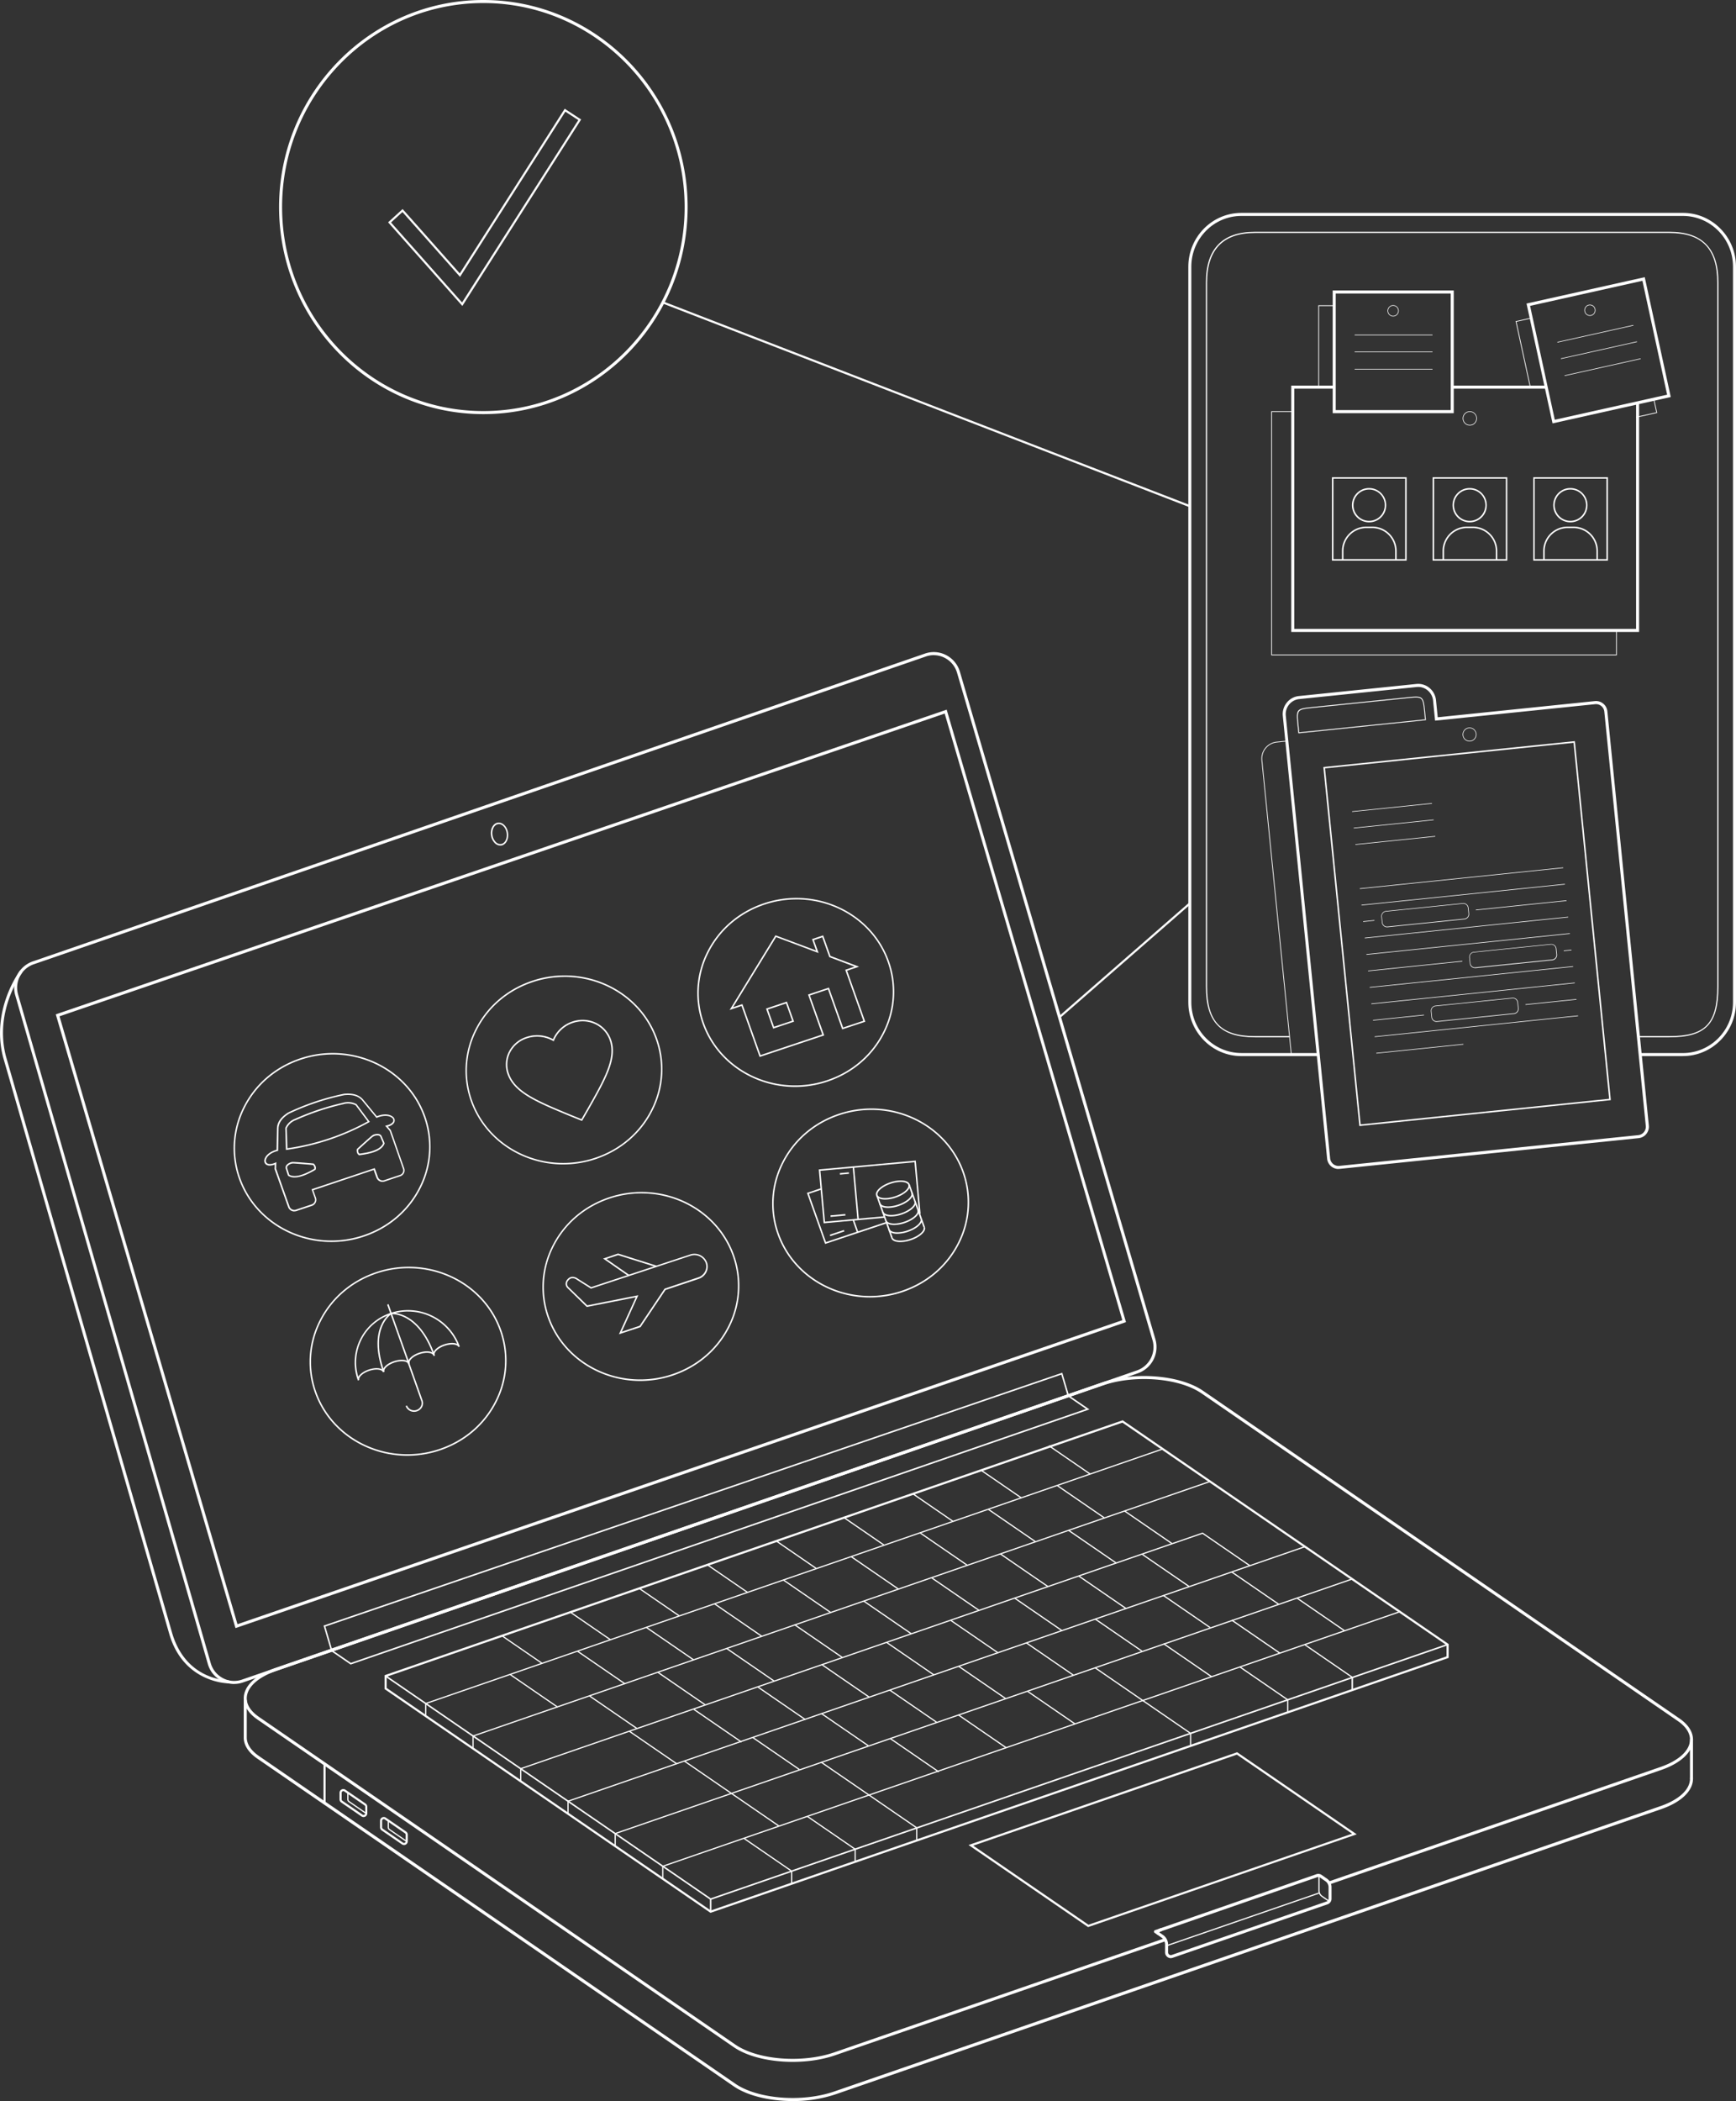 <svg xmlns="http://www.w3.org/2000/svg" viewBox="0 0 1545.98 1870.06"><rect x="0" y="0" width="1545.98" height="1870.06" fill="#333333" stroke="none"/><defs><style>.cls-1{fill:#fff}</style></defs><g id="Calque_2" data-name="Calque 2"><g id="Calque_1-2" data-name="Calque 1"><path d="M255.42 1004.28 256 1022a210.78 210.78 0 0 0 71.45-23.87l-10.7-14.31a14.66 14.66 0 0 0-11-1A227.77 227.77 0 0 0 263.37 997a14.16 14.16 0 0 0-8 7.29m-.76 19.27-.58-19.56.07-.16a15.36 15.36 0 0 1 8.71-8.08 227.27 227.27 0 0 1 42.46-14.2 16.1 16.1 0 0 1 12.11 1.12l.24.2 11.73 15.68-.68.38a212 212 0 0 1-73.33 24.52Zm64.39-.16c-.12 1.63.24 2.75 1.11 3.41 12.33-1.52 19-4.45 21-9.18-.43-1.19-1-2.51-1.49-3.59-.38-.86-.7-1.58-.86-2a2.13 2.13 0 0 0-1.73-1.37 6.82 6.82 0 0 0-5 1.16l-.28.18c-.48.33-8.17 7.19-12.74 11.43m.77 4.83-.2-.14c-1.49-1-2.12-2.67-1.88-5.07v-.26l.19-.18c1.89-1.75 11.33-10.36 13.15-11.72 1-1.09 4-2 6.25-1.56a3.45 3.45 0 0 1 2.72 2.25c.15.42.46 1.12.82 1.93.52 1.18 1.17 2.64 1.62 3.93l.08.24-.09.23c-2.06 5.43-9.19 8.71-22.43 10.32Zm-62.17 17.29c4.44 2.59 11.73.88 22.25-5.24a3.59 3.59 0 0 0-1.15-3.39c-5.8-.56-16.31-1.33-17.43-1.37h-.23a7 7 0 0 0-4.75 2.1 2.18 2.18 0 0 0-.56 2.14c.15.41.38 1.15.66 2 .36 1.16.79 2.54 1.21 3.74m4.74 2.5a10.46 10.46 0 0 1-5.64-1.47l-.2-.13-.08-.22c-.45-1.27-.92-2.77-1.31-4-.26-.85-.49-1.57-.64-2a3.5 3.5 0 0 1 .82-3.45c1.48-1.72 4.5-2.8 6-2.55 2.23 0 15.11 1.1 17.81 1.37h.24l.17.17c2.05 2.08 2 4 1.58 5.19l-.09.24-.21.12c-7.67 4.49-13.76 6.71-18.42 6.71m-16.45-7.76 12 33.82a4.55 4.55 0 0 0 5.59 2.57l14.07-4.71a4.33 4.33 0 0 0 2.54-2.27 3.9 3.9 0 0 0 .21-3l-2.9-8.16 56.3-18.82 2.88 8.12a4.44 4.44 0 0 0 5.6 2.57l14.07-4.7a4.16 4.16 0 0 0 2.59-5.27q-3-8.55-6-17.13-2.91-8.38-5.87-16.74c-.54-.56-1.05-1.18-1.56-1.77s-1.06-1.25-1.62-1.82l-.83-.95 1.15-.28c3.45-.83 5.66-2.3 6.07-4a2.79 2.79 0 0 0-1.11-2.77c-2.21-1.91-7.19-2.68-13.36-.1l-.46.19-12.91-15.68c-3.31-3.77-8.46-5.28-15.64-4.61a216.12 216.12 0 0 0-49.36 16.51c-6 3.74-9.1 8-9.32 12.93l-.37 20.13-.49.13c-6.69 1.69-9.74 5.26-10.32 7.81a2.89 2.89 0 0 0 .77 3c1.43 1.2 4.17 1.06 7.54-.4l1-.45-.11 1.14c-.07.78-.09 1.59-.12 2.39s0 1.56-.1 2.33m16.27 38a5.85 5.85 0 0 1-5.5-3.69l-12.13-34.09v-.16c.08-.78.1-1.58.12-2.38v-1.4c-4.61 1.71-6.93.63-7.92-.21a4.21 4.21 0 0 1-1.22-4.3c.65-2.86 3.87-6.8 10.8-8.69l.35-19.13c.23-5.45 3.51-10 10-14.07a217.14 217.14 0 0 1 49.81-16.66c7.74-.72 13.22.93 16.85 5.06l12.3 14.94c6.91-2.75 12-1.47 14.28.51a4.13 4.13 0 0 1 1.54 4.12c-.29 1.22-1.46 3.38-6 4.73l.9 1c.53.62 1.06 1.24 1.61 1.82l.15.24c2 5.62 4 11.25 5.92 16.89s4 11.42 6 17.12a5.49 5.49 0 0 1-3.43 7l-14.07 4.71a5.78 5.78 0 0 1-7.28-3.4l-2.44-6.87-53.75 18 2.43 6.84a5.32 5.32 0 0 1-.27 4.11 5.72 5.72 0 0 1-3.32 3l-13.86 4.62a5.69 5.69 0 0 1-1.77.28" class="cls-1"/><path d="M296.39 938.56a89.75 89.75 0 0 0-28.47 4.65c-22.59 7.55-40.54 23.19-50.56 44a79.4 79.4 0 0 0-3.38 61.41c15.33 43.1 64.47 65.91 109.57 50.83 22.58-7.54 40.53-23.18 50.55-44a79.36 79.36 0 0 0 3.38-61.41c-12.12-34.09-45.4-55.49-81.09-55.49m-1.31 166.92c-36.24 0-70-21.73-82.36-56.37a80.73 80.73 0 0 1 3.44-62.46c10.18-21.17 28.41-37.06 51.34-44.73 45.77-15.3 95.67 7.88 111.24 51.66a80.75 80.75 0 0 1-3.44 62.47c-10.17 21.18-28.41 37.06-51.34 44.72a90.86 90.86 0 0 1-28.88 4.71M363.32 1167.31a46.76 46.76 0 0 0-14.84 2.42 45 45 0 0 0-29.4 55.8c1.33-2.59 4.89-5.11 9.34-6.6 5.29-1.76 10.25-1.56 12.61.28a6.23 6.23 0 0 1 .36-1c1.28-2.64 4.88-5.23 9.41-6.74 5.33-1.77 10.32-1.56 12.66.32a4.86 4.86 0 0 1 .39-1.08c1.27-2.64 4.87-5.23 9.4-6.74 5.28-1.78 10.25-1.57 12.61.27a4.77 4.77 0 0 1 .37-1c1.27-2.64 4.87-5.23 9.4-6.74s8.89-1.59 11.5-.39a47.87 47.87 0 0 0-43.81-28.77m-44.59 61.48a46.45 46.45 0 0 1 29.35-60.33 49 49 0 0 1 61.41 30l-1.26.46c-.78-2.24-5.87-3.22-12.17-1.12-4.14 1.38-7.52 3.76-8.62 6a2.61 2.61 0 0 0-.23 2.06l.23.66-1.27.43-.32-.6c-.79-2.24-5.87-3.22-12.17-1.12-4.14 1.39-7.52 3.76-8.62 6.06a2.66 2.66 0 0 0-.24 2.06l.24.65-1.27.43-.38-.57c-.8-2.24-5.88-3.22-12.18-1.12-4.13 1.38-7.52 3.75-8.62 6a2.65 2.65 0 0 0-.23 2.06l-1.26.46h-.1c-.79-2.24-5.87-3.22-12.17-1.12-4.14 1.38-7.52 3.76-8.62 6a2.64 2.64 0 0 0-.24 2Z" class="cls-1"/><path d="M341.1 1221.31c-14.16-39.82 6.63-52.69 6.84-52.81l.68 1.17c-.21.12-20 12.49-6.26 51.18Z" class="cls-1"/><path d="M385.94 1206.32c-13.78-38.73-37.26-36.61-37.5-36.59l-.15-1.35c.24 0 24.76-2.3 38.91 37.49Z" class="cls-1"/><path d="m363.48 1213.84-15.84-44.52 1.26-.47 15.84 44.52-1.26.47zM344.76 1161.2l2.88 8.11 1.26-.46-2.88-8.1-1.26.45z" class="cls-1"/><path d="M368.74 1256.63a7.92 7.92 0 0 1-7.51-5.15l1.26-.46a6.77 6.77 0 0 0 12.34.52 6.11 6.11 0 0 0 .25-4.69l-11.72-33 1.26-.45 11.72 33a7.39 7.39 0 0 1-.31 5.74 8.14 8.14 0 0 1-7.29 4.5" class="cls-1"/><path d="M364 1128.79a89.63 89.63 0 0 0-28.46 4.64C313 1141 295 1156.62 285 1177.47a79.4 79.4 0 0 0-3.37 61.41c15.32 43.1 64.48 65.9 109.55 50.83 22.59-7.55 40.54-23.19 50.56-44a79.36 79.36 0 0 0 3.38-61.41c-12.12-34.09-45.4-55.48-81.09-55.48m-1.3 166.92c-36.25 0-70.05-21.74-82.36-56.37a80.71 80.71 0 0 1 3.43-62.47c10.18-21.17 28.41-37.06 51.35-44.72 45.76-15.3 95.66 7.87 111.23 51.66a80.72 80.72 0 0 1-3.43 62.46c-10.18 21.18-28.41 37.06-51.35 44.73a91.17 91.17 0 0 1-28.87 4.71M559.61 1135.8l-22.52-15.62 13.33-4.46.21.06 34.07 10.72-.39 1.3-33.88-10.66-10.36 3.46 20.3 14.08-.76 1.12z" class="cls-1"/><path d="m568.46 1152.83-14.77 32.5 15.95-5.34 22.15-33 .21-.07 29.75-10a10.53 10.53 0 0 0 6.22-5.41 9.71 9.71 0 0 0 .41-7.51 10.66 10.66 0 0 0-13.49-6.24l-88.6 29.25-12.41-7.82c-.23-.18-4.32-3.39-7.45.23A4.68 4.68 0 0 0 505 1143a4.37 4.37 0 0 0 1.4 2.71l16.6 16.12Zm-17.28 34.76 15-32.92-43.63 8.63-17-16.61a5.63 5.63 0 0 1-1.86-3.59 6.05 6.05 0 0 1 1.73-4.51c3.19-3.67 7.43-1.89 9.23-.43l11.82 7.43 88-29a12 12 0 0 1 15.17 7.07 11.1 11.1 0 0 1-.47 8.57 11.86 11.86 0 0 1-7 6.1l-29.54 9.87-22.13 33Z" class="cls-1"/><path d="M571.38 1062.21a89.75 89.75 0 0 0-28.47 4.65c-22.58 7.55-40.54 23.19-50.56 44a79.36 79.36 0 0 0-3.35 61.44c15.33 43.1 64.46 65.91 109.56 50.83 22.59-7.54 40.55-23.18 50.57-44a79.38 79.38 0 0 0 3.37-61.4c-12.12-34.09-45.4-55.49-81.09-55.49m-1.31 166.92c-36.24 0-70-21.73-82.36-56.37a80.73 80.73 0 0 1 3.44-62.46c10.18-21.18 28.41-37.06 51.35-44.73 45.74-15.3 95.66 7.88 111.23 51.66a80.79 80.79 0 0 1-3.43 62.47c-10.19 21.17-28.42 37.06-51.35 44.72a91 91 0 0 1-28.88 4.71M802.19 1052a28.55 28.55 0 0 0-9 1.61c-5.55 1.86-10 4.92-11.42 7.8a3 3 0 0 0-.27 2.32c1 2.7 7.49 3.74 15.69 1 5.55-1.85 10-4.92 11.42-7.79a3 3 0 0 0 .27-2.33c-.57-1.59-3.09-2.61-6.73-2.61m-13.91 15.69c-4.12 0-7.18-1.21-8-3.5a4.31 4.31 0 0 1 .32-3.37c1.54-3.2 6.33-6.53 12.22-8.5 8.37-2.8 16-2 17.35 1.84a4.25 4.25 0 0 1-.32 3.36c-1.53 3.19-6.33 6.53-12.21 8.51a30.25 30.25 0 0 1-9.36 1.66M790.9 1075.12c-4.12 0-7.18-1.2-8-3.5l1.26-.46c1 2.7 7.5 3.74 15.69 1 5.56-1.86 10-4.92 11.43-7.8a2.92 2.92 0 0 0 .26-2.32l1.26-.46a4.31 4.31 0 0 1-.31 3.37c-1.54 3.2-6.33 6.53-12.22 8.5a30.11 30.11 0 0 1-9.38 1.67M793.61 1082.73c-4.12 0-7.18-1.21-8-3.5l1.26-.46c1 2.7 7.5 3.74 15.7 1 5.56-1.87 10-4.93 11.43-7.81a3 3 0 0 0 .26-2.32l1.26-.46a4.27 4.27 0 0 1-.32 3.37c-1.53 3.2-6.33 6.53-12.22 8.5a30 30 0 0 1-9.37 1.67M796.31 1090.34c-4.11 0-7.18-1.21-8-3.5l1.26-.46c1 2.7 7.49 3.75 15.69 1 5.56-1.86 10.05-4.93 11.43-7.8a3 3 0 0 0 .27-2.33l1.26-.45a4.36 4.36 0 0 1-.32 3.37c-1.54 3.19-6.33 6.52-12.22 8.49a30.06 30.06 0 0 1-9.38 1.67M799.09 1098.15c-4.12 0-7.18-1.21-8-3.5l1.26-.47c1 2.71 7.5 3.75 15.68 1 5.56-1.87 10.05-4.93 11.44-7.8a3 3 0 0 0 .26-2.33l1.26-.45a4.25 4.25 0 0 1-.32 3.36c-1.53 3.2-6.33 6.54-12.22 8.5a30.09 30.09 0 0 1-9.37 1.68M801.74 1105.57c-4.12 0-7.19-1.2-8-3.49l1.26-.47c1 2.7 7.5 3.75 15.7 1 5.56-1.86 10-4.92 11.44-7.8a3.08 3.08 0 0 0 .27-2.33l1.26-.45a4.32 4.32 0 0 1-.33 3.37c-1.54 3.19-6.33 6.53-12.22 8.5a30.37 30.37 0 0 1-9.38 1.66" class="cls-1"/><path d="m734.78 1107.21-.22-.62-15.95-44.85 12.63-4.23.42 1.3-11.33 3.78 15.27 42.92 53.71-17.95.42 1.29-54.95 18.36z" class="cls-1"/><path d="m793.74 1102.08-13.48-37.89 1.26-.46 13.48 37.88-1.26.47zM822.41 1092.49l-13.48-37.88 1.26-.46 13.47 37.88-1.25.46zM759.22 1085.96l3.94 11.07 1.25-.45-3.93-11.07-1.26.45zM738.96 1098.97l.42 1.29 12.57-4.2-.42-1.29-12.57 4.2z" class="cls-1"/><path d="m733.48 1088.82-4.33-47.96 86.43-7.87 4.27 47.28-1.34.13-4.14-45.94-83.77 7.63 4.1 45.26 53.02-4.83.12 1.35-54.36 4.95z" class="cls-1"/><path d="m759.31 1038.8 4.2 46.6 1.34-.12-4.2-46.61-1.34.13zM747.9 1044.16l.12 1.35 8.03-.74-.12-1.35-8.03.74zM739.56 1081.76l.12 1.35 13.23-1.21-.12-1.35-13.23 1.21z" class="cls-1"/><path d="M776 987.94a89.73 89.73 0 0 0-28.47 4.64c-22.58 7.55-40.54 23.19-50.56 44a79.36 79.36 0 0 0-3.38 61.41c15.33 43.1 64.48 65.9 109.56 50.83 22.59-7.55 40.54-23.19 50.56-44a79.36 79.36 0 0 0 3.38-61.41c-12.12-34.09-45.4-55.48-81.09-55.48m-1.31 166.92c-36.24 0-70-21.74-82.36-56.37a80.75 80.75 0 0 1 3.44-62.47c10.18-21.17 28.42-37.06 51.34-44.72 45.77-15.3 95.66 7.88 111.24 51.66a80.72 80.72 0 0 1-3.44 62.46c-10.18 21.18-28.41 37.06-51.34 44.73a91.14 91.14 0 0 1-28.88 4.71M478.22 922.74a28.3 28.3 0 0 0-8.94 1.43 25.49 25.49 0 0 0-15.15 13 23.92 23.92 0 0 0-.87 18.52c5.73 16.12 25.41 24.27 55.21 36.62l9.31 3.77 4.92-8.51c15.61-27.52 25.93-45.7 20.2-61.8-4.67-13.14-19-19.85-32.71-15.28a27.41 27.41 0 0 0-16.78 15.63l-.28.72-.66-.38a28.8 28.8 0 0 0-14.25-3.73m40.13 75L508 993.57c-30.13-12.48-50-20.72-56-37.4a25.26 25.26 0 0 1 .93-19.58 26.77 26.77 0 0 1 15.93-13.71 29.87 29.87 0 0 1 23.61 2 28.72 28.72 0 0 1 17.3-15.71c14.36-4.8 29.47 2.28 34.39 16.11 5.94 16.69-4.5 35.09-20.31 62.94Z" class="cls-1"/><path d="M502.86 869.56a89.35 89.35 0 0 0-28.46 4.64c-22.59 7.54-40.55 23.18-50.57 44a79.4 79.4 0 0 0-3.37 61.41c15.32 43.1 64.48 65.91 109.55 50.84 22.59-7.56 40.54-23.19 50.56-44A79.36 79.36 0 0 0 584 925c-12.12-34.09-45.4-55.47-81.09-55.47m-1.31 166.91c-36.24 0-70-21.73-82.35-56.37a80.72 80.72 0 0 1 3.43-62.46c10.18-21.18 28.42-37.07 51.35-44.73 45.76-15.3 95.66 7.88 111.23 51.66a80.79 80.79 0 0 1-3.48 62.46c-10.18 21.18-28.42 37-51.35 44.72a90.9 90.9 0 0 1-28.88 4.71M683.9 898.55l5.44 15.32 16.09-5.37-5.43-15.32Zm4.63 17-6.36-17.86 18.62-6.23 6.36 17.87Zm-27.38-21.86.22.61 15.93 44.79 54.93-18.35-12.65-35.54 18.62-6.2.22.63 12.43 34.93 18-6-16.15-45.4 8.3-2.78-22.48-8.45-6.27-17.66-7.41 2.48 4.16 11.53-37.82-14.21-38.33 62.42Zm15.34 47.1-.23-.62-15.93-44.78-10.6 3.61 40.85-66.55L726.73 846l-3.61-10.14 9.94-3.32 6.51 18.29 25.48 9.58-10.63 3.59 16.16 45.41-20.58 6.82-.22-.62-12.42-34.93-16.08 5.37L734 921.6Z" class="cls-1"/><path d="M709.33 800.54a89.47 89.47 0 0 0-28.47 4.65c-22.58 7.55-40.54 23.18-50.56 44a79.4 79.4 0 0 0-3.38 61.41c15.33 43.1 64.47 65.9 109.56 50.83 22.59-7.55 40.55-23.19 50.57-44a79.4 79.4 0 0 0 3.37-61.43c-12.12-34.08-45.4-55.48-81.09-55.48M708 967.46c-36.23 0-70-21.74-82.36-56.37a80.8 80.8 0 0 1 3.44-62.47c10.18-21.17 28.42-37.06 51.35-44.73 45.76-15.29 95.66 7.89 111.23 51.67a80.68 80.68 0 0 1-3.41 62.44c-10.18 21.18-28.42 37.06-51.35 44.73a91.14 91.14 0 0 1-28.9 4.73M502.9 96.76l-1 1.59-92.45 145-49.65-55.89-1.25-1.4-1.39 1.26-10.16 9.29-1.39 1.27 1.25 1.41 63.25 71.19 1.63 1.85 1.33-2.09 103.46-162.31 1-1.59-1.57-1-11.49-7.52Zm.56 2.62L515 106.9 411.48 269.21 348.23 198l10.17-9.27 51.29 57.73ZM1039.1 1732.3l-.35-1.02 135.7-46.85.35 1.02-135.7 46.85zM705.93 1835.19c-20.25 0-40.12-4.57-52.6-13.16l-424.2-291.63c-8.69-6-12.92-13.43-11.92-21 1.34-10.07 11.59-19.12 28.12-24.83l735.59-253.92c29.35-10.15 69.93-6.88 90.49 7.25l424.2 291.64c7.69 5.29 11.86 11.62 12.06 18.29.32 11-10.24 21.3-28.26 27.53l-295 101.75-.86-2.57 295-101.75c16.86-5.82 26.74-15.12 26.45-24.89-.17-5.76-3.93-11.33-10.89-16.12l-424.2-291.63c-19.93-13.72-59.47-16.83-88.12-6.94l-735.6 253.94c-15.53 5.37-25.13 13.61-26.33 22.63-.87 6.57 2.85 12.92 10.77 18.38l424.2 291.63c19.94 13.71 59.47 16.83 88.13 6.94l293.93-101.47.86 2.56-293.93 101.47c-11.53 4-24.79 5.9-37.89 5.9" class="cls-1"/><path d="M705.93 1870.06c-20.26 0-40.12-4.57-52.6-13.15l-424.2-291.64c-7.69-5.29-11.87-11.61-12.06-18.28v-34h2.68v33.9c.17 5.73 3.93 11.31 10.89 16.09l424.2 291.64c19.94 13.71 59.47 16.82 88.11 6.93l735.6-253.93c17-5.86 26.84-15.21 26.44-25l2.68-.12c.45 11.1-10.11 21.46-28.26 27.73l-735.59 253.94a118.17 118.17 0 0 1-37.89 5.89M831.6 583.11a21.41 21.41 0 0 0-7 1.19L30 858.29a22 22 0 0 0-13.84 27l171.52 595a21.72 21.72 0 0 0 10.83 13.35 21.26 21.26 0 0 0 17 1.31l797-275.2a22 22 0 0 0 13.8-27.07l-174-593.79a21.68 21.68 0 0 0-10.84-13.27 21.35 21.35 0 0 0-9.93-2.47m-623.09 915.7a24 24 0 0 1-11.2-2.8 24.45 24.45 0 0 1-12.17-15L13.62 886a24.72 24.72 0 0 1 15.55-30.3l.43 1.3-.43-1.28 794.54-274a23.89 23.89 0 0 1 19 1.44 24.39 24.39 0 0 1 12.18 14.91l174 593.79a24.71 24.71 0 0 1-15.51 30.41l-796.98 275.2a23.91 23.91 0 0 1-7.89 1.34" class="cls-1"/><path d="m53 904.58 158.49 541.06 788-270.6-158.21-539.93Zm156.72 544.53-.4-1.34L49.67 902.85l793.39-271.21.39 1.35 159.29 543.78-1.23.42ZM1505 1580.58h2.67v2.62H1505zM1505 1547.87h2.67v32.71H1505zM866.72 1642.74l102.59 70.39 234.78-81-102.59-70.4Zm102.28 72.5-.39-.27-106.09-72.8 239.23-82.58.38.27 106.1 72.8ZM632.77 1691.09l-.27-.19-289.47-198.61.75-1.12 289.19 198.42 655.95-226.44.43 1.29-656.58 226.65zM295.85 1468.65l16.63 11.4 654.68-226-17.46-12 .82-.24-5.38-18.32-655.35 224.25 6.13 20.88Zm16.43 12.91-17.63-12.1.37-.56-.38.11-6.5-22.14L946 1221.78l6 20.22 18.18 12.47-1.28.44ZM203.69 1498.28c-1.27 0-40.92-.49-53.3-45.14L2.74 940.92c-11-42.53 14.89-76.78 15.16-77.12l2.1 1.67c-.26.33-25.39 33.55-14.7 74.72L153 1452.4c12 43.14 49.2 43.17 50.72 43.17v2.71ZM444.24 733.5a4.37 4.37 0 0 0-.72.06c-3.47.55-5.68 5-4.93 9.83a10.87 10.87 0 0 0 2.89 6 5.55 5.55 0 0 0 4.77 1.82c3.48-.56 5.69-5 4.93-9.84-.7-4.53-3.73-7.9-6.94-7.9m1.29 19.15a7.13 7.13 0 0 1-5-2.26 12.28 12.28 0 0 1-3.27-6.78c-.86-5.62 1.84-10.73 6-11.39s8.32 3.36 9.19 9-1.84 10.72-6 11.39a5.82 5.82 0 0 1-.93.07" class="cls-1"/><path d="M344.34 1502.39 633 1700.45l655.2-226.18v-10l-288.66-198.04-655.2 226.17Zm288.39 200.16-.39-.27-289.87-198.89v-12.34l.64-.22 656.7-226.7.39.26 289.88 198.9v12.34l-.64.22Z" class="cls-1"/><path d="m1197.06 1451.9-42.38-29.1.6-.9 42.38 29.09-.6.91zM1203.96 1493.35l-42.42-29.13.6-.9 42.42 29.13-.6.9zM482.45 1480.92l-35.71-24.52.59-.9 35.72 24.53-.6.89zM496.39 1519.95l-42.14-28.93.61-.9 42.12 28.93-.59.9zM566.98 1538.95l-42.4-29.1.61-.9 42.39 29.1-.6.9zM693.48 1625.8l-84.37-57.92.6-.9 84.37 57.92-.6.9zM705.57 1676.59h-1.07v-10.87l-41.99-28.82.6-.9 42.46 29.15v11.44zM543.32 1459.91l-36.29-24.92.6-.89 36.29 24.91-.6.9zM556.29 1499.17l-42.13-28.93.6-.9 42.13 28.92-.6.91zM627.85 1517.94l-42.39-29.11.6-.9 42.39 29.11-.6.9zM711.58 1575.42l-41.6-28.55.6-.9 41.6 28.56-.6.89zM773.44 1598.04l-42.58-29.23.6-.9 42.58 29.23-.6.9zM816.92 1637.41h-1.07v-10.26l-42.41-29.11.6-.9 42.88 29.44v10.83zM762.11 1656.81h-1.07v-10.61l-42.3-29.03.6-.9 42.77 29.36v11.18zM604.67 1438.73l-35.71-24.52.59-.9 35.72 24.53-.6.89zM617.64 1477.99l-42.13-28.93.6-.89 42.13 28.92-.6.9zM689.2 1496.76l-42.4-29.1.61-.9 42.38 29.1-.59.9zM773.31 1554.51l-41.98-28.83.6-.89 41.97 28.82-.59.9zM835.74 1577.52l-43.15-29.63.6-.9 43.15 29.63-.6.9zM665.42 1417.76 629.36 1393l.6-.89 36.06 24.76-.6.89zM678.08 1456.81l-41.82-28.72.6-.89 41.82 28.71-.6.9zM749.94 1475.79l-42.69-29.31.6-.9 42.69 29.31-.6.9zM834.06 1533.53l-41.98-28.81.6-.9 41.98 28.82-.6.89zM895.94 1556.17l-42.6-29.25.6-.89 42.6 29.24-.6.9zM726.53 1396.42l-35.48-24.36.6-.9 35.48 24.36-.6.9zM739.73 1435.84l-42.36-29.09.6-.9 42.36 29.09-.6.9zM811.29 1454.61l-42.39-29.1.6-.9 42.39 29.1-.6.9zM895.4 1512.36l-41.98-28.83.6-.89 41.98 28.82-.6.9zM957.04 1534.82l-42.35-29.08.6-.89 42.34 29.07-.59.9zM787.09 1375.76l-35.72-24.52.6-.9 35.72 24.52-.6.9zM800.06 1415.02l-42.14-28.93.61-.9 42.12 28.93-.59.9zM871.61 1433.79l-42.39-29.11.6-.89 42.39 29.1-.6.9zM955.73 1491.53l-41.98-28.82.59-.89 41.99 28.82-.6.89zM1016.96 1513.72l-41.95-28.8.6-.9 41.94 28.8-.59.9z" class="cls-1"/><path d="M1060.81 1553.96h-1.07v-10.87l-42.79-29.37.61-.9 43.25 29.7v11.44zM848.44 1354.58l-35.72-24.52.6-.9 35.71 24.53-.59.89zM861.4 1393.84l-42.13-28.93.6-.89 42.13 28.92-.6.9zM932.96 1412.61l-42.39-29.1.6-.9 42.39 29.1-.6.9zM1058.57 1412.48l-42.15-28.94.61-.89 42.14 28.93-.6.9zM1016.6 1470.03l-41.49-28.48.6-.9 41.48 28.48-.59.9zM1078.7 1492.82l-42.82-29.41.6-.89 42.82 29.4-.6.9zM909.18 1333.61l-35.71-24.52.6-.9 35.71 24.52-.6.9zM922.15 1372.87l-42.13-28.93.6-.89 42.13 28.92-.6.9zM993.71 1391.64l-42.39-29.1.6-.9 42.39 29.1-.6.9zM1002.78 1432.32l-42.4-29.12.6-.89 42.4 29.11-.6.9zM945.69 1451.98l-42.4-29.11.6-.9 42.4 29.11-.6.9zM888.61 1471.64l-42.4-29.11.59-.89 42.4 29.11-.59.89zM831.52 1491.3l-42.4-29.11.6-.89 42.4 29.11-.6.89zM773.73 1510.97l-42.4-29.11.6-.91 42.4 29.12-.6.9zM716.87 1530.98l-42.4-29.11.6-.9 42.4 29.12-.6.89zM660.04 1551l-42.41-29.11.61-.9 42.4 29.11-.6.9zM602.45 1570.39l-42.41-29.11.6-.9 42.4 29.11-.59.9zM1077.35 1449.06l-41.51-28.5.6-.89 41.51 28.5-.6.89zM1138.55 1428.42l-41.98-28.83.6-.89 41.98 28.82-.6.9zM1139.45 1471.85l-42.82-29.4.61-.9 42.81 29.39-.6.91zM1147.32 1524.1h-1.07v-10.88l-42.38-29.09.6-.9 42.85 29.42v11.45zM970.53 1312.43l-36.75-25.23.6-.89 36.75 25.23-.6.89zM983.24 1351.51l-41.87-28.74.6-.9 41.87 28.75-.6.89z" class="cls-1"/><path d="M379.67 1527.4h-1.07v-11.54l.37-.13 656.26-226.55.34 1.02-655.9 226.43v10.77zM421.82 1556.32h-1.07v-11.54l.37-.13 580.5-200.39.34 1.02-580.14 200.27v10.77zM464.23 1585.42h-1.07v-11.54l.36-.13 580.08-200.26.35 1.03-579.72 200.13v10.77zM506.38 1614.34h-1.07v-11.54l.36-.13 607.21-209.62.34 1.03-606.84 209.49v10.77z" class="cls-1"/><path d="m1112.97 1394.17-.22-.16-41.91-28.77-27.39 9.45-.16-.45-41.81-28.71-.37-1.1.51-.17 75.76-26.16.34 1.03-75.06 25.9 41.28 28.35 27.06-9.34.22.15 41.91 28.78 48.81-16.85.34 1.02-49.31 17.03zM548.37 1643.16h-1.07v-11.55l.36-.13 656.27-226.55.34 1.03-655.9 226.42v10.78zM590.78 1672.25h-1.07v-11.54l.36-.13 656.27-226.55.34 1.03-655.9 226.42v10.77zM632.2 1690.34h1.34v11.16h-1.34zM1203.59 1492.9h1.34v11.41h-1.34zM288.09 1569.94h1.87v34.88h-1.87zM305.74 1594.23a1.46 1.46 0 0 0-.7.18 1.48 1.48 0 0 0-.79 1.33v5.78a1.51 1.51 0 0 0 .65 1.25l18 12.36a1.46 1.46 0 0 0 1.53.09 1.5 1.5 0 0 0 .8-1.33v-5.79a1.51 1.51 0 0 0-.66-1.24l-18-12.36a1.47 1.47 0 0 0-.84-.27m18 23.06a3.35 3.35 0 0 1-1.89-.59l-18-12.36a3.4 3.4 0 0 1-1.47-2.82v-5.78a3.4 3.4 0 0 1 1.79-3 3.3 3.3 0 0 1 3.46.21l18 12.35a3.42 3.42 0 0 1 1.48 2.81v5.79a3.36 3.36 0 0 1-3.36 3.4" class="cls-1"/><path d="M325.74 1614.47 310.52 1604a3 3 0 0 1-1.29-2.48v-5.78h1.07v5.78a1.92 1.92 0 0 0 .83 1.58l15.21 10.47ZM341.78 1619.14a1.45 1.45 0 0 0-.69.18 1.49 1.49 0 0 0-.8 1.33v5.78a1.49 1.49 0 0 0 .66 1.25l18 12.37a1.45 1.45 0 0 0 1.53.08 1.51 1.51 0 0 0 .79-1.33v-5.8a1.52 1.52 0 0 0-.65-1.25l-18-12.36a1.52 1.52 0 0 0-.84-.27m18 23.06a3.32 3.32 0 0 1-1.88-.59l-18-12.36a3.43 3.43 0 0 1-1.47-2.82v-5.78a3.41 3.41 0 0 1 1.8-3 3.3 3.3 0 0 1 3.46.21l18 12.35a3.42 3.42 0 0 1 1.47 2.82v5.78a3.42 3.42 0 0 1-1.79 3 3.35 3.35 0 0 1-1.57.39" class="cls-1"/><path d="m361.79 1639.38-15.22-10.47a3 3 0 0 1-1.3-2.47v-5.79h1.08v5.79a1.88 1.88 0 0 0 .82 1.57l15.21 10.47ZM1032 1719.66l3.7 2.55a10.5 10.5 0 0 1 4.54 8.69v6.79a2.49 2.49 0 0 0 1 2 2.43 2.43 0 0 0 2.24.33l138-47.63a2.48 2.48 0 0 0 1.67-2.36v-10.21a6.6 6.6 0 0 0-2.85-5.44l-4.87-3.35a2.42 2.42 0 0 0-2.18-.29Zm10.69 23.24a5 5 0 0 1-3-1 5.15 5.15 0 0 1-2.15-4.23v-6.79a7.79 7.79 0 0 0-3.38-6.45l-5.91-4.07a1.35 1.35 0 0 1 .32-2.4l5.22-1.81 138.56-48a5.14 5.14 0 0 1 4.55.61l4.87 3.36a9.31 9.31 0 0 1 4 7.68v10.21a5.2 5.2 0 0 1-3.48 4.93l-138 47.63a5.15 5.15 0 0 1-1.68.28" class="cls-1"/><path d="m1184.2 1693.26-7.24-5a6.62 6.62 0 0 1-2.87-5.48v-13.94h1.07v13.94a5.54 5.54 0 0 0 2.39 4.58l7.24 5ZM1030.9 1722.17a2.74 2.74 0 0 1-1.2-2.56c.25-1.89 2.48-2.87 4.14-3.44l.86 2.56c-2.08.73-2.36 1.29-2.36 1.3ZM430.45 2.71c-98.84 0-179.24 81.46-179.24 181.59s80.4 181.58 179.24 181.58 179.24-81.46 179.24-181.58S529.28 2.71 430.45 2.71m0 365.88c-100.31 0-181.92-82.67-181.92-184.29S330.14 0 430.45 0s181.91 82.67 181.91 184.3-81.61 184.29-181.91 184.29M1187.49 497.63h63.84v-71.54h-63.84Zm65.18 1.36h-66.52v-74.25h66.52Z" class="cls-1"/><path d="M1219.41 435.74a13.91 13.91 0 1 0 13.74 13.91 13.83 13.83 0 0 0-13.74-13.91m0 29.18a15.27 15.27 0 1 1 15.07-15.27 15.19 15.19 0 0 1-15.07 15.27M1243.77 498.31h-1.34v-7.77a20.39 20.39 0 0 0-20.23-20.49h-5.58a20.39 20.39 0 0 0-20.23 20.49v7.77h-1.34v-7.77a21.74 21.74 0 0 1 21.57-21.85h5.58a21.74 21.74 0 0 1 21.57 21.85ZM1277.12 497.63H1341v-71.54h-63.85Zm65.18 1.37h-66.53v-74.26h66.53Z" class="cls-1"/><path d="M1309 435.74a13.91 13.91 0 1 0 13.73 13.91 13.84 13.84 0 0 0-13.73-13.91m0 29.18a15.27 15.27 0 1 1 15.07-15.27 15.19 15.19 0 0 1-15.07 15.27M1333.4 498.31h-1.34v-7.77a20.39 20.39 0 0 0-20.24-20.49h-5.57a20.39 20.39 0 0 0-20.25 20.49v7.77h-1.34v-7.77a21.74 21.74 0 0 1 21.57-21.85h5.57a21.74 21.74 0 0 1 21.58 21.85ZM1366.74 497.63h63.85v-71.54h-63.85Zm65.19 1.36h-66.53v-74.25h66.53Z" class="cls-1"/><path d="M1398.67 435.74a13.91 13.91 0 1 0 13.73 13.91 13.83 13.83 0 0 0-13.73-13.91m0 29.18a15.27 15.27 0 1 1 15.07-15.27 15.2 15.2 0 0 1-15.07 15.27M1423 498.31h-1.34v-7.77a20.39 20.39 0 0 0-20.24-20.49h-5.57a20.39 20.39 0 0 0-20.24 20.49v7.77h-1.33v-7.77a21.73 21.73 0 0 1 21.57-21.85h5.57a21.74 21.74 0 0 1 21.58 21.85Z" class="cls-1"/><path d="M1498.72 940h-38.07v-2.71h38.07c24.59 0 44.59-20.26 44.59-45.17V237.37c0-24.91-20-45.18-44.59-45.18h-393.21c-24.58 0-44.59 20.27-44.59 45.18v654.72c0 24.91 20 45.17 44.59 45.17h68.4V940h-68.4c-26.06 0-47.26-21.48-47.26-47.88V237.37c0-26.41 21.2-47.89 47.26-47.89h393.21c26.06 0 47.26 21.48 47.26 47.89v654.72c0 26.4-21.2 47.88-47.26 47.88" class="cls-1"/><path d="M1486.68 923.28h-27.88v-1.08h27.88c31.84 0 42.58-11.11 42.58-44V251.38c0-30-13.53-44-42.58-44h-369.13c-28.25 0-42.57 14.8-42.57 44V878.2c0 31.25 12.33 44 42.57 44h30.82v1.08h-30.82c-30.59 0-43.65-13.48-43.65-45.08V251.38c0-29.92 14.69-45.09 43.65-45.09h369.13c29.37 0 43.65 14.75 43.65 45.09V878.2c0 33.29-11.43 45.08-43.65 45.08" class="cls-1"/><path d="M1309 366.62a5.78 5.78 0 1 0 5.71 5.78 5.75 5.75 0 0 0-5.71-5.78m0 12.11a6.33 6.33 0 1 1 6.24-6.33 6.29 6.29 0 0 1-6.24 6.33M1308.77 648.11a5.63 5.63 0 1 0 5.56 5.62 5.59 5.59 0 0 0-5.56-5.62m0 11.8a6.17 6.17 0 1 1 6.09-6.18 6.15 6.15 0 0 1-6.09 6.18" class="cls-1"/><path d="m1150.54 691.84 34 339.15a7.49 7.49 0 0 0 8.16 6.73l266.3-27.38a7.36 7.36 0 0 0 5-2.74 7.52 7.52 0 0 0 1.64-5.51l-36.92-368.6a7.44 7.44 0 0 0-8.15-6.73L1278 641.42l-1.79-17.88a13.43 13.43 0 0 0-4.83-9.06 13.07 13.07 0 0 0-9.74-3l-104.66 10.75a13.23 13.23 0 0 0-9 4.9 13.54 13.54 0 0 0-2.94 9.86Zm41.37 348.63a10.18 10.18 0 0 1-10.06-9.21l-39.45-394a16.17 16.17 0 0 1 3.52-11.85 15.8 15.8 0 0 1 10.74-5.88l104.67-10.76a15.73 15.73 0 0 1 11.7 3.57 16.15 16.15 0 0 1 5.8 10.89l1.52 15.18 140-14.39a10.17 10.17 0 0 1 11.08 9.16l36.92 368.59a10.3 10.3 0 0 1-2.23 7.51 10 10 0 0 1-6.81 3.72l-266.34 27.38a8.88 8.88 0 0 1-1 0" class="cls-1"/><path d="M1150 939a.33.33 0 0 1-.33-.3l-26.24-261.9a15.16 15.16 0 0 1 13.38-16.62l9.16-.93a.34.34 0 1 1 .07.67l-9.16.94a14.46 14.46 0 0 0-12.78 15.87l26.23 261.9a.33.33 0 0 1-.3.37M1261 620.85c-2 0-4.67.28-8.19.64l-83.68 8.6c-14.15 1.46-14.15 1.46-12.72 15.8l.6 5.92 112-11.51-.59-5.92c-.73-7.26-1.09-10.89-3-12.45-1-.79-2.36-1.08-4.44-1.08m-104.71 31.86-.68-6.74c-1.5-15-1.38-15.16 13.44-16.69l83.68-8.6c7.37-.76 11.08-1.14 13.21.62s2.51 5.51 3.26 13l.67 6.74h-.39ZM1180 683.91l31.74 316.86L1433 978l-31.7-316.84Zm30.54 318.35-.07-.68-31.97-318.87.66-.07 223.34-23 .07.67 31.94 318.88-.67.07Z" class="cls-1"/><path d="M1204.34 722.62a.27.27 0 0 1-.27-.24.26.26 0 0 1 .24-.29l70.68-7.27a.27.27 0 0 1 .3.24.29.29 0 0 1-.25.3l-70.68 7.26ZM1205.81 737.27a.27.27 0 0 1 0-.54l70.68-7.26a.28.28 0 0 1 .29.24.27.27 0 0 1-.24.29l-70.68 7.27ZM1207.27 751.91a.26.26 0 0 1-.26-.24.26.26 0 0 1 .24-.29l70.67-7.27a.26.26 0 0 1 .29.24.27.27 0 0 1-.23.3l-70.68 7.26ZM1211.21 791.2a.27.27 0 0 1-.27-.25.27.27 0 0 1 .24-.29l180.71-18.58c.12 0 .28.1.29.24a.27.27 0 0 1-.24.3l-180.71 18.58M1212.67 805.85a.27.27 0 0 1-.26-.25.26.26 0 0 1 .24-.29l180.7-18.58a.27.27 0 0 1 .06.54l-180.71 18.58M1314.54 810.17a.27.27 0 0 1-.27-.24.28.28 0 0 1 .24-.3l80.31-8.26c.17 0 .28.1.3.24a.27.27 0 0 1-.25.3l-80.31 8.26ZM1214.14 820.49a.28.28 0 0 1-.27-.24.27.27 0 0 1 .25-.3l9.63-1a.29.29 0 0 1 .3.24.27.27 0 0 1-.24.3l-9.64 1M1215.61 835.14a.27.27 0 0 1-.27-.25.29.29 0 0 1 .24-.3L1396.29 816a.28.28 0 0 1 .29.24.27.27 0 0 1-.24.3l-180.71 18.58ZM1217.07 849.78a.27.27 0 0 1-.26-.24.26.26 0 0 1 .24-.3l180.7-18.58a.29.29 0 0 1 .3.25.27.27 0 0 1-.24.3l-180.71 18.57ZM1392.82 846.51a.27.27 0 0 1 0-.54l6.42-.66a.32.32 0 0 1 .3.24.28.28 0 0 1-.25.3l-6.42.66ZM1218.54 864.43a.29.29 0 0 1-.27-.25.27.27 0 0 1 .24-.29l83.49-8.59a.27.27 0 0 1 .06.54l-83.53 8.59M1220 879.07a.27.27 0 0 1 0-.54L1400.69 860a.27.27 0 0 1 0 .54L1220 879.07M1221.48 893.72a.26.26 0 0 1-.27-.24.27.27 0 0 1 .24-.3l180.71-18.58a.28.28 0 0 1 .29.25.26.26 0 0 1-.24.29l-180.71 18.58ZM1358.67 894.41a.26.26 0 0 1-.26-.24.27.27 0 0 1 .24-.3l45-4.62a.28.28 0 0 1 .29.24.28.28 0 0 1-.24.3l-45 4.62ZM1222.94 908.37a.29.29 0 0 1-.27-.25.26.26 0 0 1 .25-.29l45-4.63a.27.27 0 1 1 0 .54l-45 4.63M1224.41 923a.29.29 0 0 1-.27-.24.28.28 0 0 1 .24-.3l180.71-18.58a.28.28 0 0 1 .29.24.26.26 0 0 1-.24.3L1224.44 923ZM1225.88 937.66a.27.27 0 0 1-.27-.25.26.26 0 0 1 .24-.29l77.11-7.93a.29.29 0 0 1 .29.24.28.28 0 0 1-.24.3l-77.11 7.93M1303.17 804.37a2.88 2.88 0 0 0-.41 0l-68.53 7a4 4 0 0 0-2.72 1.49 4.05 4.05 0 0 0-.89 3l.52 5.16a4.06 4.06 0 0 0 1.46 2.76 4 4 0 0 0 3 .91l68.53-7a4.09 4.09 0 0 0 3.62-4.49l-.53-5.16a4.06 4.06 0 0 0-4-3.68m-68 20.93a4.61 4.61 0 0 1-4.55-4.16l-.51-5.17a4.61 4.61 0 0 1 1-3.4 4.52 4.52 0 0 1 3.08-1.68l68.52-7a4.62 4.62 0 0 1 5 4.14l.52 5.16a4.64 4.64 0 0 1-4.1 5.09v-.28.28l-68.53 7a3.54 3.54 0 0 1-.46 0M1381.45 840.71a2.88 2.88 0 0 0-.41 0l-68.53 7a4.07 4.07 0 0 0-3.6 4.48l.51 5.16a4.09 4.09 0 0 0 1.47 2.76 4 4 0 0 0 3 .9l68.53-7a4.09 4.09 0 0 0 3.61-4.49l-.52-5.16a4.07 4.07 0 0 0-4-3.68m-68 20.93a4.49 4.49 0 0 1-2.89-1 4.56 4.56 0 0 1-1.66-3.11l-.52-5.16a4.62 4.62 0 0 1 4.09-5.08l68.53-7a3.54 3.54 0 0 1 .46 0 4.59 4.59 0 0 1 4.55 4.16l.53 5.16a4.65 4.65 0 0 1-4.1 5.09v-.27.27l-68.53 7h-.46M1347.31 888.6h-.42l-68.53 7a4.09 4.09 0 0 0-3.61 4.49l.52 5.16a4.06 4.06 0 0 0 4.43 3.66l68.53-7a4.05 4.05 0 0 0 2.72-1.49 4.11 4.11 0 0 0 .89-3l-.52-5.16a4.12 4.12 0 0 0-1.47-2.76 4 4 0 0 0-2.54-.93m-68 20.95a4.61 4.61 0 0 1-4.55-4.18l-.52-5.16a4.63 4.63 0 0 1 4.09-5.08l68.53-7a4.59 4.59 0 0 1 5 4.15l.52 5.16a4.63 4.63 0 0 1-1 3.39 4.58 4.58 0 0 1-3.08 1.69v-.27.27l-68.53 7h-.46M1362.6 272.24l22 101.37 100.05-22.32-22-101.36Zm20 104.6-23.17-106.66 105.28-23.48 23.17 106.66Z" class="cls-1"/><path d="M1362.8 344.9a.32.32 0 0 1-.33-.26l-12.77-58.76 13.82-3.08a.33.33 0 0 1 .4.25.34.34 0 0 1-.25.41l-13.17 2.93 12.62 58.11a.33.33 0 0 1-.25.4h-.07M1457.35 371.61a.33.33 0 0 1-.33-.27.34.34 0 0 1 .26-.4L1475 367l-2.52-11.58a.34.34 0 0 1 .25-.4.31.31 0 0 1 .4.25l2.67 12.25-18.35 4.1h-.07M1415.89 271.67a4.31 4.31 0 0 0-.94.11 4.45 4.45 0 0 0-3.35 5.3 4.39 4.39 0 0 0 5.24 3.39 4.33 4.33 0 0 0 2.75-1.94 4.47 4.47 0 0 0-3.7-6.86m0 9.45a4.94 4.94 0 0 1-4.81-3.92 5 5 0 0 1 3.75-5.95 4.94 4.94 0 0 1 5.88 3.8 5 5 0 0 1-.66 3.77A4.93 4.93 0 0 1 1417 281a5.45 5.45 0 0 1-1.06.11M1387.12 304.84a.27.27 0 0 1-.26-.21.27.27 0 0 1 .21-.32l67.28-15a.28.28 0 0 1 .12.54l-67.29 15h-.06M1390.3 319.48a.27.27 0 0 1-.06-.54l67.29-15a.27.27 0 0 1 .12.53l-67.29 15h-.06M1393.58 334.57a.27.27 0 0 1-.06-.53l67.29-15a.29.29 0 0 1 .33.21.3.3 0 0 1-.21.33l-67.29 15h-.06M1189.5 365h102.44V261.23H1189.5Zm105.12 2.72h-107.8V258.53h107.8Z" class="cls-1"/><path d="M1174.34 344.9a.33.33 0 0 1-.33-.33v-72.83h14.15a.34.34 0 0 1 .33.34.33.33 0 0 1-.33.34h-13.48v72.15a.34.34 0 0 1-.34.33M1240.72 272.18a4.46 4.46 0 1 0 4.39 4.46 4.43 4.43 0 0 0-4.39-4.46m0 9.45a5 5 0 1 1 4.93-5 5 5 0 0 1-4.93 5M1275.49 298.42h-68.9a.27.27 0 0 1-.27-.26.27.27 0 0 1 .27-.28h68.9a.27.27 0 0 1 .26.28.26.26 0 0 1-.26.26M1275.49 313.4h-68.9a.27.27 0 0 1-.27-.26.27.27 0 0 1 .27-.28h68.9a.27.27 0 0 1 .26.28.26.26 0 0 1-.26.26M1275.49 328.86h-68.9a.27.27 0 0 1-.27-.26.28.28 0 0 1 .27-.28h68.9a.28.28 0 0 1 .26.28.26.26 0 0 1-.26.26" class="cls-1"/><path d="M1459.68 562.48h-309.76V343.21h38.24v2.71h-35.56v213.85H1457V358.72h2.68v203.76zM1293.28 343.21h83.66v2.71h-83.66z" class="cls-1"/><path d="M1439.85 583.25H1132.1V366h19.16a.33.33 0 0 1 .33.33.33.33 0 0 1-.33.35h-18.49v215.89h306.41v-21.44a.34.34 0 1 1 .67 0ZM944.18 906l-1.22-1.43 116.02-101.18 1.22 1.44L944.18 906zM1059.25 451.42 590.05 270.1l.67-1.77 469.2 181.31-.67 1.78z" class="cls-1"/></g></g></svg>